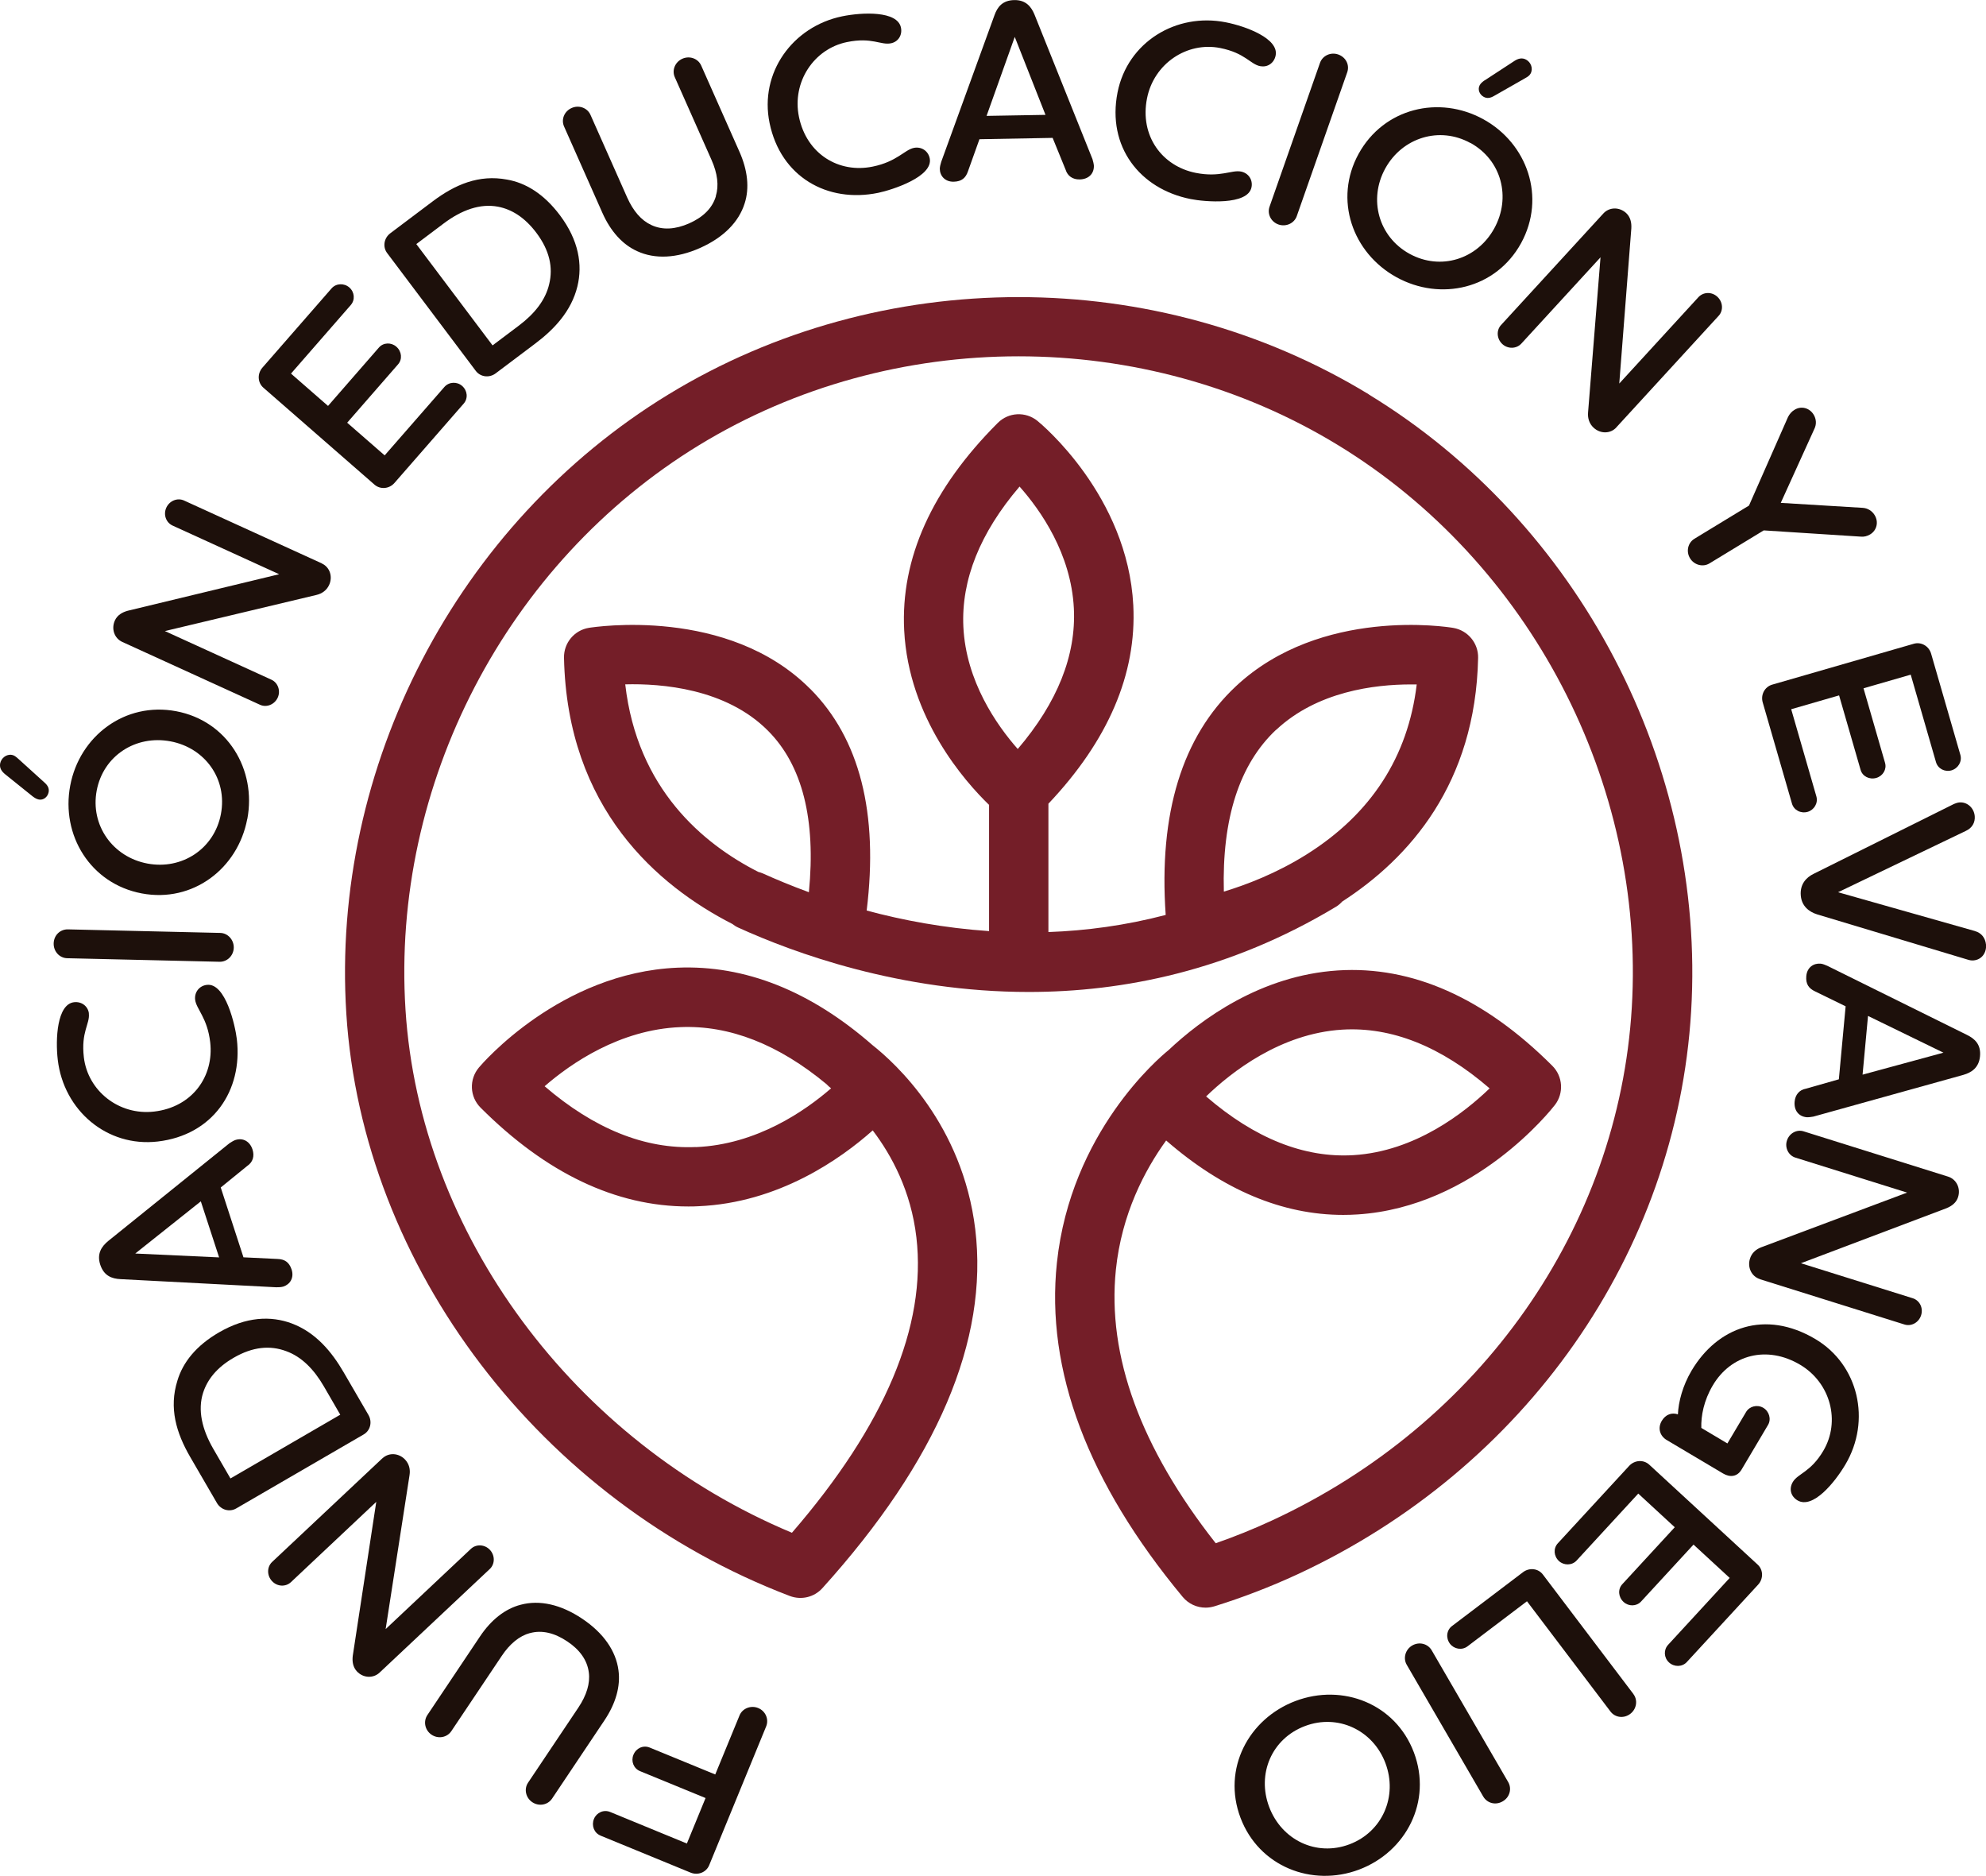 <?xml version="1.0" encoding="UTF-8"?>
<svg xmlns="http://www.w3.org/2000/svg" id="Capa_2" data-name="Capa 2" viewBox="0 0 251.98 237.94">
  <defs>
    <style>
      .cls-1 {
        fill: #1d100b;
      }

      .cls-1, .cls-2 {
        stroke-width: 0px;
      }

      .cls-2 {
        fill: #741e28;
      }
    </style>
  </defs>
  <g id="Capa_4" data-name="Capa 4">
    <g>
      <g>
        <path class="cls-2" d="m173.7,50.04c-27.01-16.47-61.9-16.47-88.9,0-26.81,16.36-42.85,47.18-40.86,78.53,2.05,32.15,24.66,61.84,56.27,73.88,1.46.55,3.1.16,4.14-1,14.57-16.13,21.09-31.44,19.39-45.51-1.61-13.31-10.14-21.08-13.03-23.36-7.87-6.88-16.18-10.19-24.76-9.83-14.87.63-24.78,12.18-25.19,12.67-1.26,1.5-1.17,3.71.22,5.09,8.32,8.32,17.18,12.53,26.35,12.53.42,0,.85,0,1.27-.03,10.2-.43,18.06-6,22.13-9.62,2.4,3.16,4.86,7.7,5.54,13.57,1.31,11.23-4,23.83-15.79,37.47-27.64-11.56-47.22-37.91-49.03-66.35-1.82-28.59,12.81-56.7,37.26-71.62,24.61-15.01,56.43-15.02,81.05,0,24.35,14.85,38.99,42.85,37.28,71.34-1.67,27.9-19.18,52.84-45.69,65.09-2.31,1.07-4.69,2.03-7.1,2.87-9.53-12.11-13.79-23.77-12.67-34.68.73-7.09,3.66-12.65,6.38-16.41,7.2,6.27,14.74,9.44,22.47,9.44.61,0,1.22-.02,1.82-.06,14.88-.95,24.62-13.35,25.03-13.88,1.16-1.5,1.02-3.63-.32-4.97-8.63-8.63-17.8-12.7-27.21-12.1-9.81.63-17.36,6.22-21.5,10.12-1.18.95-12.39,10.42-14.15,26.95-1.45,13.64,3.92,27.9,15.96,42.4.73.88,1.8,1.36,2.9,1.36.37,0,.75-.06,1.12-.17,3.55-1.1,7.07-2.46,10.44-4.01,29.03-13.42,48.21-40.8,50.05-71.48,1.87-31.23-14.17-61.93-40.88-78.22Zm-85.41,95.46c-6.48.29-12.91-2.32-19.19-7.71,3.3-2.87,9.52-7.2,17.24-7.5,6.23-.26,12.46,2.2,18.53,7.24.17.19.36.36.58.52-3.28,2.85-9.43,7.14-17.16,7.46Zm82.01-14.89c6.25-.38,12.53,2.12,18.7,7.45-3.2,3.09-9.44,7.99-17.27,8.47-6.24.38-12.53-2.12-18.7-7.45,3.2-3.09,9.44-7.99,17.27-8.47Z"></path>
        <path class="cls-2" d="m102.78,87.37c-10.42-10.46-27.35-7.84-28.06-7.73-1.85.3-3.2,1.92-3.16,3.8.4,19.15,11.92,28.94,21.37,33.77.22.17.46.33.73.45,7.04,3.21,20.58,8.17,36.86,8.17,12.01,0,25.51-2.7,38.99-10.81.3-.18.56-.41.79-.66,8.51-5.5,16.91-14.95,17.24-30.91.04-1.87-1.3-3.48-3.14-3.8-.68-.12-16.8-2.69-27.59,7.4-6.82,6.38-9.81,16.13-8.91,29.01-5.11,1.34-10.11,2-14.88,2.17v-16.28c7.58-8.01,11.21-16.46,10.77-25.16-.71-13.92-11.69-23.02-12.16-23.4-1.5-1.22-3.68-1.11-5.04.26-8.34,8.34-12.34,17.19-11.87,26.31.57,11.13,7.7,19.17,10.77,22.14v16.01c-5.71-.39-10.97-1.38-15.53-2.61,1.52-12.36-.88-21.82-7.17-28.13Zm-23.45-.56c4.58-.12,12.77.51,18.11,5.88,4.36,4.37,6.1,11.26,5.19,20.49-.02,0-.04-.01-.05-.02-2.25-.83-4.21-1.65-5.8-2.37-.19-.08-.38-.14-.57-.19-7.03-3.57-15.36-10.54-16.88-23.79Zm82.59,5.77c5.21-4.89,12.53-5.76,17.07-5.76.26,0,.52,0,.76,0-1.1,9.18-5.79,16.43-13.98,21.57-3.84,2.41-7.71,3.87-10.49,4.71-.25-9.26,1.97-16.15,6.63-20.53Zm-39.69-13.07c-.28-5.95,2.11-11.92,7.13-17.79,2.66,3,6.54,8.51,6.89,15.45.3,5.96-2.09,11.95-7.12,17.84-2.67-3.03-6.57-8.59-6.9-15.5Z"></path>
      </g>
      <g>
        <path class="cls-1" d="m76.19,232.84c-.82-.33-1.17-1.29-.83-2.11.33-.81,1.24-1.22,2.06-.88l9.73,4,2.37-5.77-8.31-3.41c-.82-.34-1.18-1.26-.84-2.08.35-.85,1.25-1.25,2.07-.91l8.31,3.41,3.08-7.49c.37-.91,1.46-1.31,2.36-.94.94.38,1.39,1.42,1.02,2.33l-7.23,17.61c-.37.91-1.43,1.32-2.36.94l-11.42-4.69Z"></path>
        <path class="cls-1" d="m67.25,207.15c-1.34.36-2.56,1.35-3.61,2.93l-6.38,9.52c-.55.81-1.66,1.01-2.5.45-.84-.56-1.08-1.67-.54-2.49l6.67-9.96c1.42-2.12,3.19-3.53,5.18-4.04,2.39-.64,5.1-.04,7.81,1.78,2.69,1.8,4.27,4.08,4.59,6.53.28,2.04-.35,4.21-1.76,6.33l-6.67,9.96c-.55.81-1.66,1.01-2.5.45-.84-.56-1.08-1.67-.54-2.48l6.38-9.52c1.05-1.57,1.51-3.08,1.33-4.45-.2-1.58-1.16-2.9-2.74-3.95-1.6-1.07-3.19-1.47-4.73-1.05Z"></path>
        <path class="cls-1" d="m48.52,184.99c.83-.78,2.1-.67,2.88.16.51.55.68,1.24.56,1.98l-3.03,19.52,10.82-10.18c.67-.63,1.75-.57,2.4.12.67.71.66,1.8,0,2.43l-13.99,13.15c-.81.76-2.08.7-2.88-.16-.51-.55-.61-1.27-.52-1.98l2.98-19.52-10.82,10.18c-.67.63-1.73.59-2.4-.12-.67-.71-.66-1.8,0-2.43l13.99-13.15Z"></path>
        <path class="cls-1" d="m37.02,167.88c3.04,1.14,5.07,3.59,6.58,6.19l3.15,5.42c.51.88.24,1.98-.61,2.47l-16.18,9.39c-.85.49-1.93.18-2.44-.7l-3.38-5.82c-1.79-3.08-2.72-6.24-1.63-9.7.68-2.28,2.34-4.42,5.28-6.12,3.45-2,6.58-2.12,9.24-1.13Zm6.15,11.57l-2.08-3.59c-1.26-2.17-2.82-3.76-4.79-4.47-2.02-.75-4.22-.57-6.65.84-2.15,1.24-3.34,2.77-3.88,4.44-.7,2.18-.15,4.62,1.29,7.11l2.18,3.76,13.92-8.08Z"></path>
        <path class="cls-1" d="m28.01,150.64l2.88,8.85,4.33.21c.87.03,1.46.38,1.78,1.34.34,1.06-.21,1.89-1.05,2.16-.22.07-.62.1-.9.09l-19.74-1.03c-1.11-.05-2.12-.41-2.59-1.83-.46-1.4.17-2.32,1.01-3.01l15.37-12.39c.2-.13.54-.35.76-.42.99-.32,1.85.19,2.18,1.21.27.84.04,1.6-.66,2.07l-3.37,2.74Zm-.21,8.86l-2.32-7.11-8.32,6.62,10.63.49Z"></path>
        <path class="cls-1" d="m11.27,128.55c.16,1.33-1.01,2.32-.63,5.57.5,4.25,4.45,7.41,8.93,6.88,4.8-.56,7.6-4.44,7.1-8.79-.36-3.12-1.77-4.2-1.91-5.4-.11-.94.52-1.77,1.49-1.88,2.37-.28,3.59,5.14,3.8,6.89.77,6.55-3.08,12.17-10.03,12.98-6.46.75-11.94-3.96-12.69-10.36-.31-2.63-.1-7.06,2.07-7.31.97-.11,1.77.52,1.88,1.42Z"></path>
        <path class="cls-1" d="m8.53,121.55c-.98-.02-1.74-.86-1.72-1.87.02-1.05.83-1.81,1.81-1.79l19.32.45c.98.02,1.74.89,1.72,1.87-.02,1.01-.83,1.81-1.8,1.79l-19.32-.45Z"></path>
        <path class="cls-1" d="m4.18,101.05l-3.52-2.83c-.43-.35-.75-.77-.64-1.38.13-.67.79-1.21,1.5-1.08.29.06.46.19.83.52l3.29,2.98c.43.38.62.75.53,1.23-.12.61-.66,1.04-1.24.93-.29-.06-.5-.19-.76-.38Zm27.19,2.84c-1.19,6.29-6.9,10.66-13.38,9.44-6.52-1.23-10.27-7.39-9.08-13.68,1.18-6.26,6.93-10.66,13.45-9.43,6.52,1.23,10.2,7.41,9.02,13.67Zm-19.1-3.61c-.83,4.4,2.03,8.43,6.43,9.26,4.4.83,8.5-1.88,9.33-6.28.84-4.43-2-8.39-6.4-9.22-4.4-.83-8.52,1.81-9.36,6.24Z"></path>
        <path class="cls-1" d="m40.82,71.47c1.04.47,1.42,1.69.94,2.73-.31.68-.9,1.1-1.62,1.27l-19.22,4.58,13.52,6.17c.83.38,1.19,1.41.8,2.27-.41.89-1.42,1.29-2.25.91l-17.47-7.97c-1.01-.46-1.43-1.66-.94-2.73.31-.68.94-1.04,1.64-1.23l19.2-4.63-13.52-6.17c-.83-.38-1.2-1.38-.8-2.27.41-.89,1.42-1.29,2.25-.91l17.47,7.97Z"></path>
        <path class="cls-1" d="m48.81,57.76l7.58-8.68c.58-.66,1.6-.69,2.24-.13.69.6.78,1.59.2,2.25l-8.78,10.06c-.66.76-1.79.86-2.53.22l-14.1-12.3c-.74-.64-.79-1.78-.13-2.54l8.78-10.06c.58-.66,1.6-.69,2.26-.11.66.58.75,1.57.17,2.23l-7.58,8.69,4.7,4.1,6.46-7.41c.56-.64,1.55-.68,2.21-.1.69.6.78,1.59.22,2.23l-6.46,7.41,4.75,4.14Z"></path>
        <path class="cls-1" d="m73.26,36.33c-.77,3.15-2.96,5.46-5.36,7.26l-5.01,3.77c-.81.61-1.93.47-2.52-.31l-11.25-14.95c-.59-.78-.41-1.9.4-2.51l5.37-4.04c2.84-2.14,5.87-3.44,9.44-2.77,2.34.4,4.67,1.8,6.71,4.52,2.39,3.18,2.89,6.28,2.22,9.03Zm-10.76,7.48l3.31-2.49c2.01-1.51,3.4-3.25,3.87-5.28.51-2.1.06-4.26-1.62-6.5-1.49-1.98-3.15-2.99-4.87-3.32-2.25-.43-4.6.4-6.9,2.13l-3.47,2.61,9.68,12.86Z"></path>
        <path class="cls-1" d="m90.82,24.88c.41-1.33.22-2.88-.55-4.61l-4.65-10.47c-.4-.89.03-1.94.96-2.35.92-.41,1.99-.03,2.39.87l4.86,10.95c1.03,2.33,1.28,4.58.65,6.53-.74,2.36-2.68,4.33-5.67,5.66-2.95,1.31-5.72,1.44-7.97.4-1.88-.85-3.38-2.54-4.41-4.86l-4.86-10.95c-.4-.9.03-1.94.96-2.35.92-.41,1.99-.03,2.39.87l4.65,10.47c.77,1.73,1.8,2.92,3.06,3.5,1.44.68,3.07.56,4.8-.2,1.76-.78,2.94-1.91,3.4-3.44Z"></path>
        <path class="cls-1" d="m113.05,5.49c-1.31.27-2.4-.81-5.6-.15-4.19.86-6.99,5.07-6.08,9.49.98,4.73,5.08,7.19,9.37,6.3,3.07-.63,4.03-2.13,5.21-2.37.93-.19,1.81.36,2.01,1.32.48,2.34-4.8,4.02-6.53,4.38-6.46,1.33-12.38-2.02-13.79-8.86-1.31-6.36,2.91-12.23,9.21-13.53,2.59-.53,7.02-.71,7.46,1.43.2.96-.36,1.81-1.26,1.99Z"></path>
        <path class="cls-1" d="m133.58,17.49l-9.31.17-1.46,4.08c-.28.82-.79,1.29-1.81,1.31-1.11.02-1.75-.75-1.76-1.63,0-.23.09-.62.18-.89l6.75-18.58c.37-1.05,1.01-1.91,2.51-1.94,1.47-.03,2.17.84,2.58,1.85l7.35,18.32c.07.23.17.62.18.85.02,1.05-.72,1.71-1.8,1.73-.88.02-1.54-.43-1.79-1.24l-1.64-4.02Zm-8.41-2.79l7.48-.13-3.9-9.89-3.58,10.03Z"></path>
        <path class="cls-1" d="m159.91,8.4c-1.31-.26-1.9-1.67-5.1-2.31-4.2-.83-8.41,1.97-9.28,6.39-.94,4.74,1.9,8.6,6.19,9.45,3.08.61,4.54-.4,5.73-.17.93.18,1.53,1.03,1.34,1.99-.46,2.34-5.99,1.85-7.72,1.5-6.47-1.28-10.63-6.66-9.28-13.52,1.26-6.38,7.43-10.15,13.74-8.9,2.59.51,6.75,2.07,6.32,4.21-.19.96-1.03,1.53-1.93,1.35Z"></path>
        <path class="cls-1" d="m167.48,7.97c.33-.92,1.36-1.39,2.31-1.06.99.35,1.47,1.35,1.14,2.27l-6.4,18.24c-.33.93-1.39,1.38-2.31,1.06-.96-.33-1.47-1.35-1.14-2.27l6.4-18.24Z"></path>
        <path class="cls-1" d="m177.19,35.17c-5.61-3.09-7.99-9.88-4.81-15.66,3.2-5.81,10.22-7.47,15.83-4.38,5.58,3.07,7.97,9.9,4.78,15.72-3.2,5.81-10.22,7.39-15.8,4.32Zm9.37-17.03c-3.92-2.16-8.64-.69-10.8,3.23-2.16,3.92-.85,8.66,3.07,10.82,3.95,2.17,8.6.7,10.76-3.22,2.16-3.92.93-8.66-3.02-10.84Zm1.79-7.93l3.78-2.47c.46-.3.97-.47,1.51-.17.6.33.91,1.13.56,1.76-.14.26-.32.38-.76.63l-3.86,2.2c-.49.29-.91.36-1.34.12-.54-.3-.78-.95-.5-1.47.14-.26.34-.41.59-.6Z"></path>
        <path class="cls-1" d="m205.09,54.21c-.77.84-2.04.83-2.89.05-.55-.51-.77-1.19-.71-1.93l1.58-19.69-10.05,10.95c-.62.67-1.7.7-2.4.06-.72-.66-.79-1.75-.17-2.42l12.98-14.15c.75-.82,2.02-.85,2.89-.06.55.51.7,1.22.66,1.94l-1.53,19.69,10.04-10.95c.62-.67,1.68-.72,2.4-.06.72.66.79,1.75.17,2.42l-12.98,14.15Z"></path>
        <path class="cls-1" d="m223.78,67.28l-6.89,4.19c-.84.51-1.95.19-2.46-.65-.53-.86-.28-1.97.56-2.48l6.92-4.21,4.95-11.23c.19-.38.48-.72.85-.93.84-.51,1.89-.23,2.41.64.32.53.38,1.19.09,1.78l-4.27,9.4,10.4.63c.63.04,1.19.39,1.51.92.53.86.29,1.93-.57,2.45-.36.22-.79.33-1.21.28l-12.29-.79Z"></path>
        <path class="cls-1" d="m227.26,89.95l3.2,11.08c.24.85-.29,1.71-1.1,1.95-.88.25-1.76-.21-2-1.05l-3.71-12.83c-.28-.97.25-1.97,1.19-2.25l17.98-5.19c.94-.27,1.92.29,2.2,1.27l3.71,12.83c.24.85-.29,1.71-1.13,1.96-.85.24-1.73-.21-1.97-1.06l-3.2-11.08-5.99,1.73,2.73,9.45c.24.82-.26,1.67-1.11,1.92-.88.25-1.76-.21-1.99-1.02l-2.73-9.45-6.06,1.75Z"></path>
        <path class="cls-1" d="m250.58,118.11c.81.22,1.32.87,1.4,1.71.09,1.01-.52,1.92-1.59,2.01-.23.02-.49-.02-.73-.1l-19.07-5.73c-1.08-.33-2-1.07-2.11-2.4-.12-1.4.65-2.29,1.66-2.77l17.78-8.85c.19-.08.45-.17.67-.19.98-.09,1.86.66,1.96,1.73.07.81-.33,1.51-1.11,1.87l-16.23,7.79,17.39,4.93Z"></path>
        <path class="cls-1" d="m233.31,136.92l.86-9.27-3.89-1.9c-.79-.37-1.19-.93-1.1-1.94.1-1.11.94-1.65,1.82-1.57.23.02.61.16.86.28l17.71,8.76c1,.49,1.79,1.22,1.65,2.71-.14,1.46-1.08,2.06-2.12,2.36l-19.02,5.29c-.23.04-.63.1-.86.08-1.04-.1-1.62-.9-1.52-1.98.08-.88.6-1.49,1.43-1.64l4.18-1.19Zm3.7-8.05l-.69,7.45,10.26-2.79-9.57-4.66Z"></path>
        <path class="cls-1" d="m223.31,162.26c-1.09-.34-1.62-1.5-1.28-2.59.22-.72.75-1.2,1.45-1.46l18.49-6.93-14.18-4.44c-.87-.27-1.36-1.25-1.07-2.15.29-.93,1.24-1.46,2.12-1.18l18.32,5.74c1.06.33,1.63,1.47,1.28,2.59-.22.72-.81,1.15-1.47,1.42l-18.47,6.98,14.18,4.44c.87.27,1.36,1.21,1.07,2.15-.29.93-1.24,1.46-2.12,1.18l-18.32-5.74Z"></path>
        <path class="cls-1" d="m220.97,186.41c-.55.93-1.48,1.02-2.35.5l-7.16-4.25c-.84-.5-1.17-1.49-.62-2.42.5-.84,1.29-1.09,2.05-.83.07-1.59.6-3.63,1.73-5.54,3.28-5.53,9.33-7.79,15.71-4.01,5.48,3.25,7.12,10.34,3.8,15.93-1.35,2.28-4.13,5.68-6.07,4.53-.84-.5-1.11-1.45-.59-2.33.63-1.07,2.26-1.24,3.86-3.94,2.23-3.76.92-8.65-2.93-10.93-4.21-2.5-8.77-1.29-11.08,2.61-1.15,1.94-1.51,3.89-1.46,5.4l3.31,1.97,2.37-3.99c.43-.73,1.42-.98,2.18-.53.76.45,1.04,1.45.6,2.18l-3.35,5.65Z"></path>
        <path class="cls-1" d="m207.85,189.47l-7.81,8.48c-.6.65-1.62.64-2.24.07-.67-.62-.74-1.61-.14-2.26l9.05-9.82c.69-.74,1.82-.81,2.54-.15l13.76,12.68c.72.66.74,1.8.06,2.54l-9.05,9.82c-.6.65-1.62.64-2.26.05-.65-.6-.71-1.59-.11-2.24l7.81-8.48-4.59-4.23-6.66,7.23c-.58.62-1.57.64-2.22.04-.67-.62-.74-1.61-.16-2.24l6.66-7.23-4.63-4.27Z"></path>
        <path class="cls-1" d="m207.24,214.89c.59.78.41,1.9-.39,2.51-.83.63-1.93.48-2.52-.3l-10.59-13.98-7.55,5.72c-.7.53-1.7.35-2.22-.33-.55-.73-.44-1.72.26-2.25l9.01-6.83c.81-.61,1.93-.48,2.52.3l11.48,15.15Z"></path>
        <path class="cls-1" d="m191.36,226.06c.49.85.18,1.94-.7,2.44-.9.53-1.97.24-2.47-.61l-9.71-16.72c-.49-.85-.15-1.95.7-2.44.88-.51,1.97-.24,2.47.61l9.71,16.72Z"></path>
        <path class="cls-1" d="m164.37,215.77c5.99-2.26,12.69.35,15.02,6.52,2.34,6.2-.97,12.61-6.96,14.87-5.96,2.24-12.7-.38-15.04-6.58-2.34-6.2,1.02-12.56,6.98-14.81Zm6.85,18.18c4.19-1.58,6.14-6.11,4.56-10.3-1.58-4.19-6.03-6.28-10.21-4.7-4.22,1.59-6.12,6.07-4.54,10.26,1.58,4.19,5.98,6.33,10.19,4.74Z"></path>
      </g>
    </g>
  </g>
</svg>
